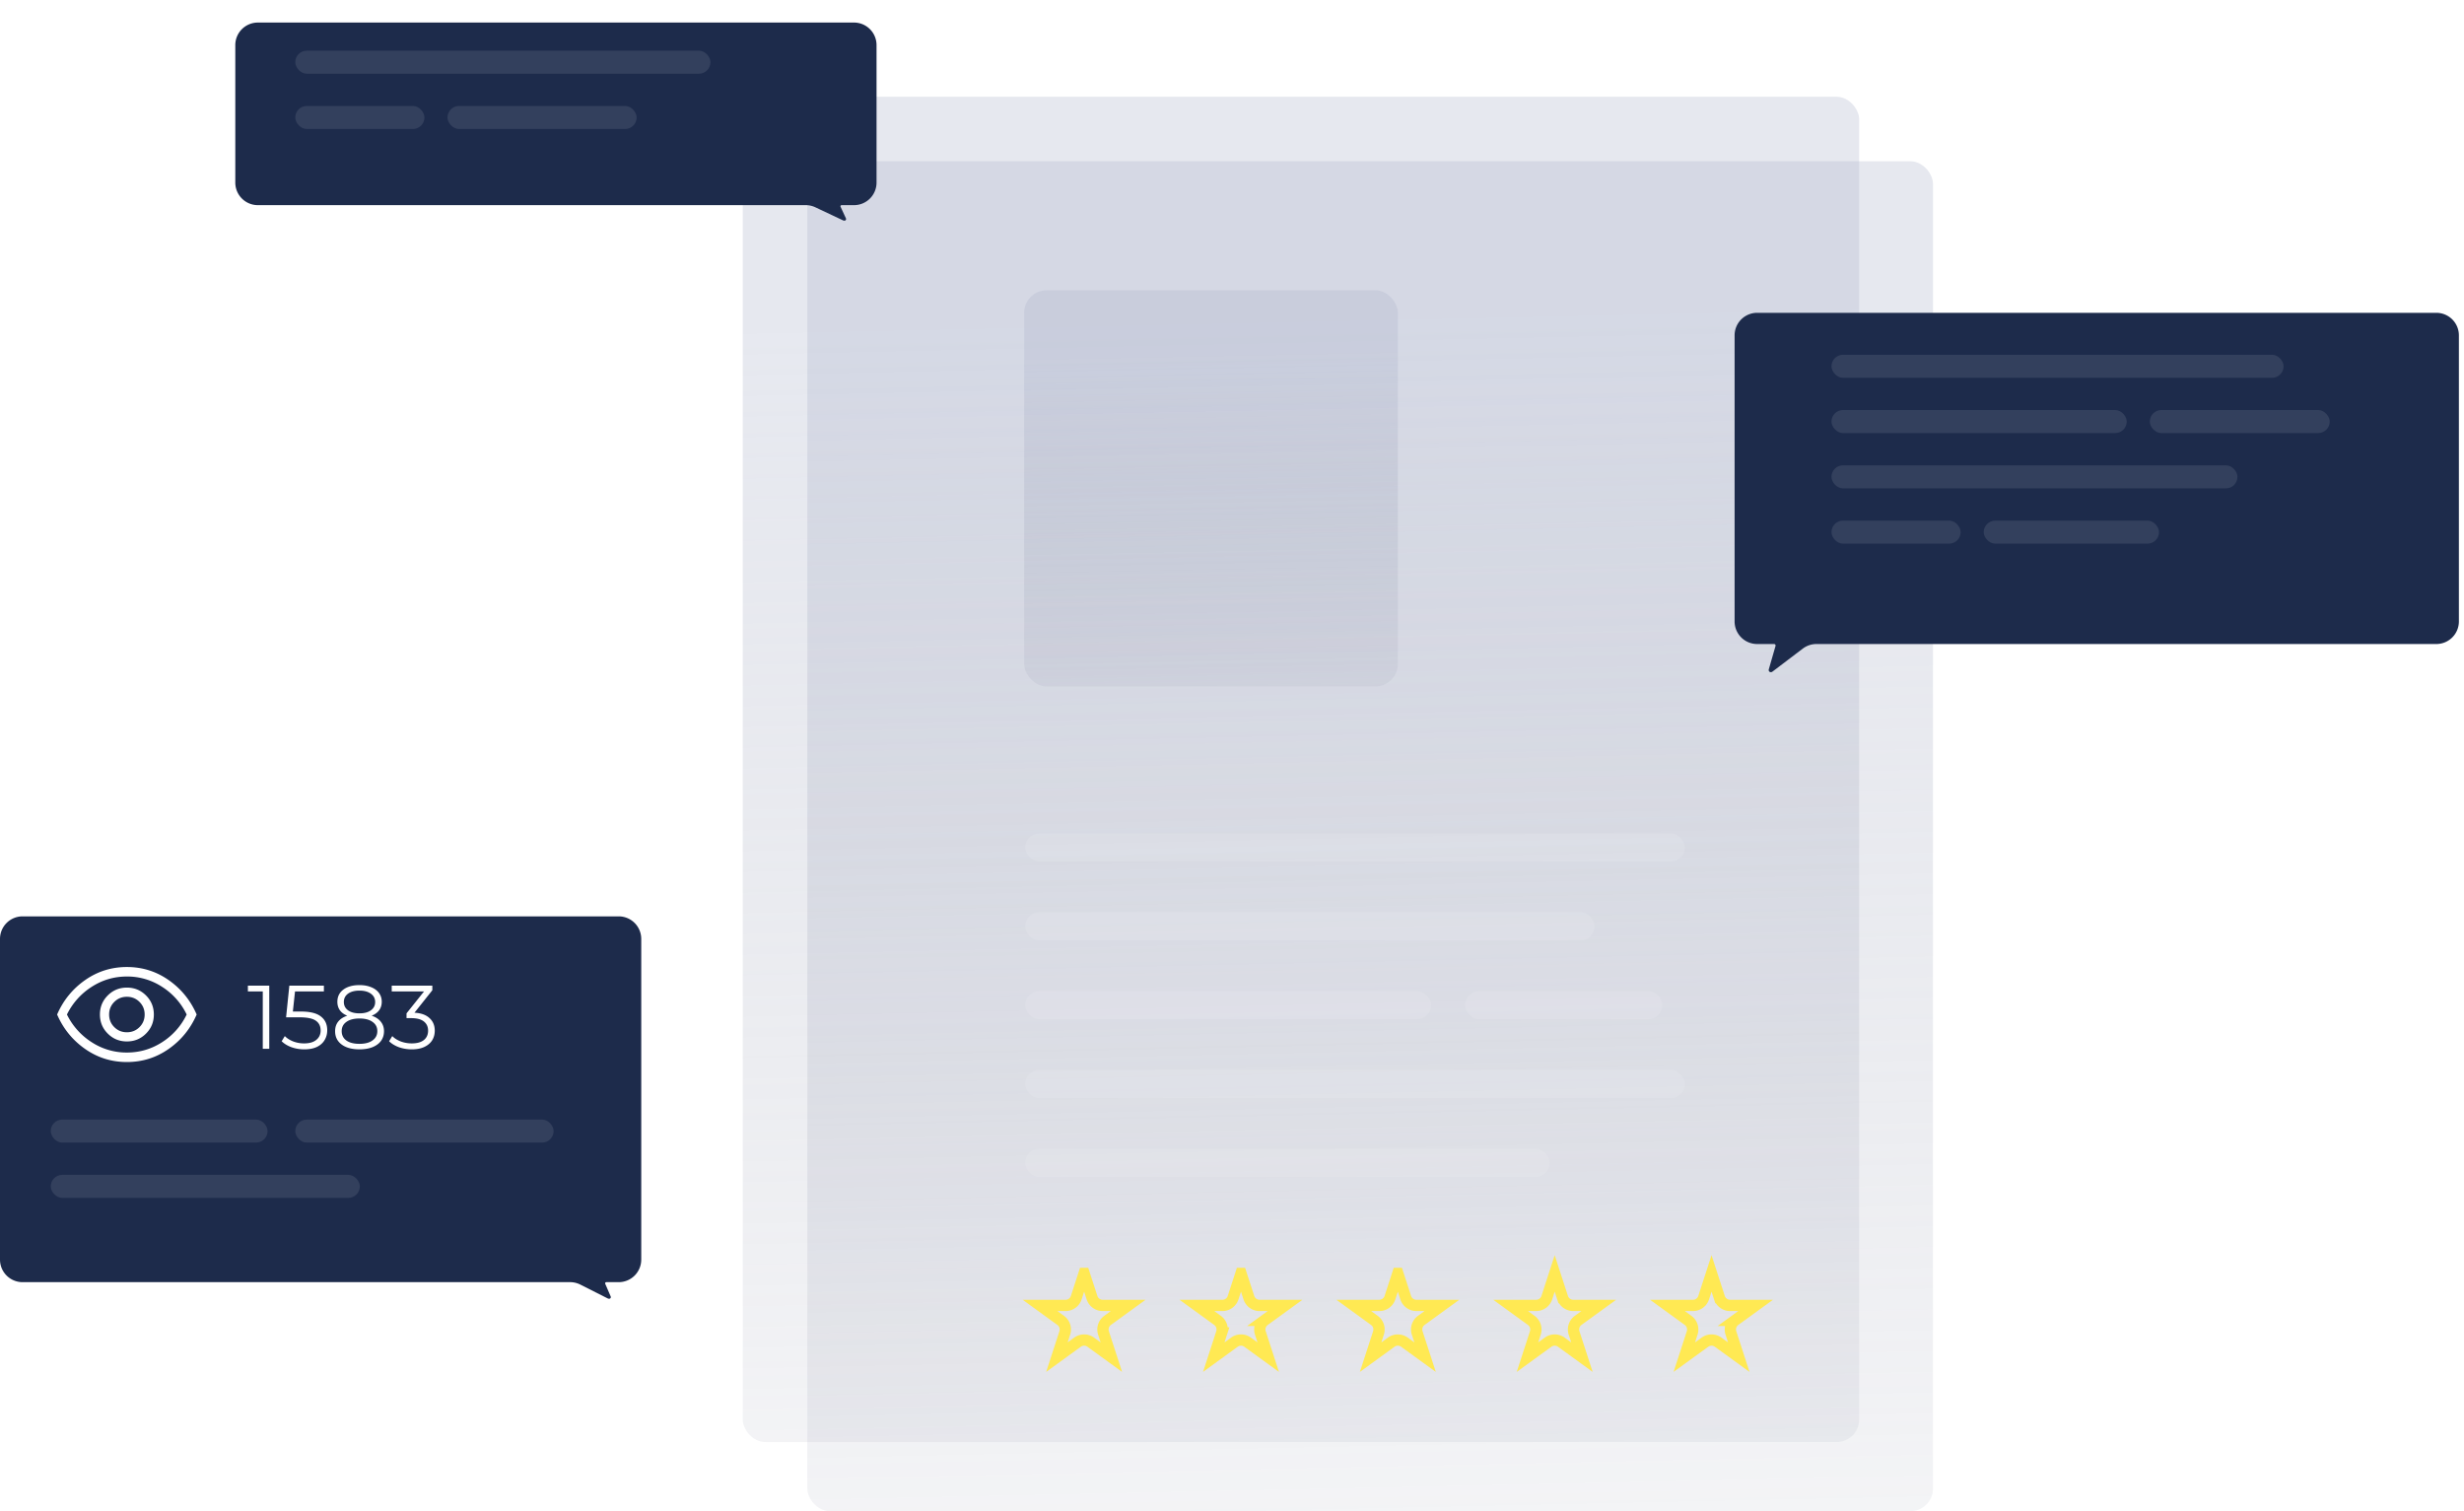 <svg width="437" height="268" fill="none" xmlns="http://www.w3.org/2000/svg"><g clip-path="url(#a)"><rect x="143.184" y="28.598" width="199.636" height="239.402" rx="4" fill="url(#b)" fill-opacity=".3"/><rect x="131.73" y="17.158" width="198" height="238.585" rx="4" fill="url(#c)" fill-opacity=".3"/><rect x="181.641" y="51.476" width="66.273" height="70.268" rx="4" fill="url(#d)" fill-opacity=".3"/><rect x="181.82" y="147.8" width="117" height="4.993" rx="2.497" fill="#fff" fill-opacity=".1"/><rect x="181.82" y="189.742" width="117" height="4.993" rx="2.497" fill="#fff" fill-opacity=".1"/><rect x="181.82" y="161.781" width="101" height="4.993" rx="2.497" fill="#fff" fill-opacity=".1"/><rect x="181.82" y="203.724" width="93" height="4.993" rx="2.497" fill="#fff" fill-opacity=".1"/><rect x="181.82" y="175.761" width="72" height="4.993" rx="2.497" fill="#fff" fill-opacity=".1"/><rect x="259.82" y="175.761" width="35" height="4.993" rx="2.497" fill="#fff" fill-opacity=".1"/><g filter="url(#e)"><path d="M41.73 4a4 4 0 0 1 4-4h105.728a4 4 0 0 1 4 4v24.382a4 4 0 0 1-4 4h-2.195a.203.203 0 0 0-.184.288l.951 2.06a.285.285 0 0 1-.259.404.63.63 0 0 1-.27-.06l-4.889-2.31a4.002 4.002 0 0 0-1.708-.382H45.731a4 4 0 0 1-4-4V4Z" fill="#1D2B4B"/></g><g filter="url(#f)"><path d="M436.094 55.476a4 4 0 0 0-4-4H311.639a4 4 0 0 0-4 4v50.738a4 4 0 0 0 4 4h2.997a.27.27 0 0 1 .26.345l-1.198 4.165a.379.379 0 0 0 .364.483.476.476 0 0 0 .288-.097l5.384-4.083a4.001 4.001 0 0 1 2.417-.813h109.943a4 4 0 0 0 4-4V55.476Z" fill="#1D2B4B"/></g><rect x="324.82" y="62.915" width="80.182" height="4.085" rx="2.043" fill="#33405D"/><rect x="324.82" y="72.719" width="52.364" height="4.085" rx="2.043" fill="#33405D"/><rect x="381.277" y="72.719" width="31.909" height="4.085" rx="2.043" fill="#33405D"/><rect x="324.82" y="82.524" width="72" height="4.085" rx="2.043" fill="#33405D"/><rect x="324.82" y="92.329" width="22.909" height="4.085" rx="2.043" fill="#33405D"/><rect x="351.82" y="92.329" width="31.091" height="4.085" rx="2.043" fill="#33405D"/><rect x="52.367" y="8.988" width="73.636" height="4.085" rx="2.043" fill="#33405D"/><rect x="52.367" y="18.793" width="22.909" height="4.085" rx="2.043" fill="#33405D"/><rect x="79.367" y="18.793" width="33.545" height="4.085" rx="2.043" fill="#33405D"/><g filter="url(#g)"><path d="M0 162.512a4 4 0 0 1 4-4h105.727a4 4 0 0 1 4 4v56.873a4 4 0 0 1-4 4h-2.194a.208.208 0 0 0-.192.291l.968 2.245a.292.292 0 0 1-.268.408.595.595 0 0 1-.269-.064l-4.851-2.45a3.993 3.993 0 0 0-1.804-.43H4a4 4 0 0 1-4-4v-56.873Z" fill="#1D2B4B"/></g><path d="M47.756 174.8V186h-1.152v-10.176h-2.64V174.8h3.792Zm5.622 4.592c1.62 0 2.8.293 3.536.88.746.576 1.12 1.387 1.12 2.432 0 .651-.155 1.232-.464 1.744-.3.512-.752.917-1.36 1.216-.608.288-1.355.432-2.24.432-.8 0-1.563-.128-2.288-.384-.715-.267-1.291-.619-1.728-1.056l.56-.912c.373.384.864.699 1.472.944a5.412 5.412 0 0 0 1.968.352c.928 0 1.642-.208 2.144-.624.512-.416.768-.971.768-1.664 0-.768-.288-1.349-.864-1.744-.566-.395-1.526-.592-2.88-.592h-2.384l.576-5.616h6.128v1.024h-5.12l-.384 3.568h1.44Zm12.534.736c.704.235 1.243.587 1.616 1.056.384.469.576 1.035.576 1.696 0 .651-.176 1.221-.528 1.712-.352.48-.859.853-1.52 1.12-.65.256-1.419.384-2.304.384-1.344 0-2.4-.288-3.168-.864-.768-.576-1.152-1.36-1.152-2.352 0-.672.181-1.237.544-1.696.373-.469.912-.821 1.616-1.056-.576-.224-1.013-.544-1.312-.96-.299-.427-.448-.928-.448-1.504 0-.907.352-1.627 1.056-2.16.715-.533 1.67-.8 2.864-.8.79 0 1.477.123 2.064.368.597.235 1.061.576 1.392 1.024.33.448.496.971.496 1.568 0 .576-.155 1.077-.464 1.504-.31.416-.752.736-1.328.96Zm-4.928-2.432c0 .619.245 1.109.736 1.472.49.363 1.168.544 2.032.544.864 0 1.541-.181 2.032-.544.501-.363.752-.848.752-1.456 0-.629-.256-1.125-.768-1.488-.501-.363-1.173-.544-2.016-.544-.853 0-1.53.181-2.032.544-.49.363-.736.853-.736 1.472Zm2.768 7.424c.992 0 1.765-.203 2.32-.608.565-.405.848-.955.848-1.648s-.283-1.237-.848-1.632c-.555-.405-1.328-.608-2.32-.608-.981 0-1.755.203-2.32.608-.555.395-.832.939-.832 1.632 0 .704.277 1.259.832 1.664.555.395 1.328.592 2.32.592Zm9.755-5.52c1.173.064 2.064.384 2.672.96.619.565.928 1.307.928 2.224 0 .64-.154 1.211-.464 1.712-.31.491-.768.88-1.376 1.168-.608.288-1.35.432-2.224.432-.81 0-1.579-.128-2.304-.384-.715-.267-1.29-.619-1.728-1.056l.56-.912c.374.384.87.699 1.488.944a5.54 5.54 0 0 0 1.984.352c.917 0 1.627-.197 2.128-.592.501-.405.752-.96.752-1.664 0-.693-.25-1.237-.752-1.632-.501-.395-1.259-.592-2.272-.592h-.8v-.848l3.104-3.888h-5.728V174.8h7.2v.816l-3.168 3.984Z" fill="#fff"/><rect x="9" y="198.549" width="38.455" height="4.085" rx="2.043" fill="#fff" fill-opacity=".1"/><rect x="52.367" y="198.549" width="45.818" height="4.085" rx="2.043" fill="#fff" fill-opacity=".1"/><rect x="9" y="208.354" width="54.818" height="4.085" rx="2.043" fill="#fff" fill-opacity=".1"/><path d="m192.275 225.839 1.396 4.291a2 2 0 0 0 1.902 1.381h4.515l-3.651 2.649a2 2 0 0 0-.727 2.237l1.395 4.287-3.656-2.652a2 2 0 0 0-2.349 0l-3.655 2.652 1.395-4.287a2 2 0 0 0-.728-2.237l-3.65-2.649h4.515a2 2 0 0 0 1.902-1.381l1.396-4.291ZM220.095 225.839l1.396 4.291a2 2 0 0 0 1.902 1.381h4.515l-3.65 2.649a2 2 0 0 0-.728 2.237l1.395 4.287-3.655-2.652a2 2 0 0 0-2.349 0l-3.656 2.652 1.395-4.287a2 2 0 0 0-.727-2.237l-3.651-2.649h4.515a2 2 0 0 0 1.902-1.381l1.396-4.291ZM247.912 225.839l1.396 4.291a1.999 1.999 0 0 0 1.902 1.381h4.514l-3.65 2.649a1.998 1.998 0 0 0-.727 2.237l1.395 4.287-3.656-2.652a2 2 0 0 0-2.349 0l-3.655 2.652 1.394-4.287a1.998 1.998 0 0 0-.727-2.237l-3.65-2.649h4.515c.866 0 1.634-.557 1.901-1.381l1.397-4.291ZM275.732 225.839l1.396 4.291a2 2 0 0 0 1.902 1.381h4.515l-3.651 2.649a2.001 2.001 0 0 0-.727 2.237l1.395 4.287-3.656-2.652a2 2 0 0 0-2.349 0l-3.655 2.652 1.395-4.287a2 2 0 0 0-.728-2.237l-3.65-2.649h4.515a2 2 0 0 0 1.902-1.381l1.396-4.291ZM303.548 225.839l1.396 4.291a2 2 0 0 0 1.902 1.381h4.515l-3.65 2.649a1.998 1.998 0 0 0-.727 2.237l1.394 4.287-3.655-2.652a2 2 0 0 0-2.349 0l-3.656 2.652 1.395-4.287a2 2 0 0 0-.727-2.237l-3.651-2.649h4.515c.867 0 1.634-.557 1.902-1.381l1.396-4.291Z" stroke="#FFE953" stroke-width="2"/><path d="M22.504 184.695c1.331 0 2.46-.464 3.389-1.391.928-.926 1.392-2.055 1.392-3.384 0-1.329-.464-2.458-1.392-3.385-.928-.926-2.058-1.39-3.39-1.39-1.33 0-2.46.464-3.388 1.39-.928.927-1.392 2.056-1.392 3.385 0 1.329.464 2.458 1.392 3.384.928.927 2.058 1.391 3.389 1.391Zm0-1.629c-.881 0-1.627-.305-2.236-.913-.61-.609-.914-1.353-.914-2.233 0-.88.305-1.624.914-2.233.61-.608 1.355-.913 2.236-.913.881 0 1.627.305 2.236.913.61.609.914 1.353.914 2.233 0 .88-.305 1.624-.914 2.233-.61.608-1.355.913-2.236.913Zm0 5.28c-2.738 0-5.213-.777-7.425-2.331-2.213-1.554-3.863-3.586-4.95-6.095 1.087-2.509 2.737-4.541 4.95-6.095 2.212-1.554 4.687-2.331 7.425-2.331 2.737 0 5.212.777 7.425 2.331 2.212 1.554 3.862 3.586 4.95 6.095-1.088 2.509-2.738 4.541-4.95 6.095-2.213 1.554-4.688 2.331-7.425 2.331Zm0-1.685c2.269 0 4.355-.613 6.258-1.84a11.94 11.94 0 0 0 4.345-4.901 11.94 11.94 0 0 0-4.345-4.901 11.317 11.317 0 0 0-6.258-1.84c-2.269 0-4.355.613-6.258 1.84a12.14 12.14 0 0 0-4.373 4.901 12.14 12.14 0 0 0 4.373 4.901 11.317 11.317 0 0 0 6.258 1.84Z" fill="#fff"/></g><defs><linearGradient id="b" x1="243.002" y1="68.653" x2="249.06" y2="350.197" gradientUnits="userSpaceOnUse"><stop stop-color="#AEB5CC"/><stop offset="1" stop-color="#5F647E" stop-opacity="0"/></linearGradient><linearGradient id="c" x1="230.73" y1="57.077" x2="236.797" y2="337.659" gradientUnits="userSpaceOnUse"><stop stop-color="#AEB5CC"/><stop offset="1" stop-color="#5F647E" stop-opacity="0"/></linearGradient><linearGradient id="d" x1="214.777" y1="63.233" x2="216.349" y2="145.878" gradientUnits="userSpaceOnUse"><stop stop-color="#AEB5CC"/><stop offset="1" stop-color="#5F647E" stop-opacity="0"/></linearGradient><filter id="e" x="31.73" y="-6" width="133.727" height="55.134" filterUnits="userSpaceOnUse" color-interpolation-filters="sRGB"><feFlood flood-opacity="0" result="BackgroundImageFix"/><feColorMatrix in="SourceAlpha" values="0 0 0 0 0 0 0 0 0 0 0 0 0 0 0 0 0 0 127 0" result="hardAlpha"/><feOffset dy="4"/><feGaussianBlur stdDeviation="5"/><feComposite in2="hardAlpha" operator="out"/><feColorMatrix values="0 0 0 0 0.097 0 0 0 0 0.133 0 0 0 0 0.225 0 0 0 0.14 0"/><feBlend in2="BackgroundImageFix" result="effect1_dropShadow_124_1616"/><feBlend in="SourceGraphic" in2="effect1_dropShadow_124_1616" result="shape"/></filter><filter id="f" x="297.639" y="45.476" width="148.455" height="83.732" filterUnits="userSpaceOnUse" color-interpolation-filters="sRGB"><feFlood flood-opacity="0" result="BackgroundImageFix"/><feColorMatrix in="SourceAlpha" values="0 0 0 0 0 0 0 0 0 0 0 0 0 0 0 0 0 0 127 0" result="hardAlpha"/><feOffset dy="4"/><feGaussianBlur stdDeviation="5"/><feComposite in2="hardAlpha" operator="out"/><feColorMatrix values="0 0 0 0 0.097 0 0 0 0 0.133 0 0 0 0 0.225 0 0 0 0.14 0"/><feBlend in2="BackgroundImageFix" result="effect1_dropShadow_124_1616"/><feBlend in="SourceGraphic" in2="effect1_dropShadow_124_1616" result="shape"/></filter><filter id="g" x="-10" y="152.512" width="133.727" height="87.817" filterUnits="userSpaceOnUse" color-interpolation-filters="sRGB"><feFlood flood-opacity="0" result="BackgroundImageFix"/><feColorMatrix in="SourceAlpha" values="0 0 0 0 0 0 0 0 0 0 0 0 0 0 0 0 0 0 127 0" result="hardAlpha"/><feOffset dy="4"/><feGaussianBlur stdDeviation="5"/><feComposite in2="hardAlpha" operator="out"/><feColorMatrix values="0 0 0 0 0.097 0 0 0 0 0.133 0 0 0 0 0.225 0 0 0 0.14 0"/><feBlend in2="BackgroundImageFix" result="effect1_dropShadow_124_1616"/><feBlend in="SourceGraphic" in2="effect1_dropShadow_124_1616" result="shape"/></filter><clipPath id="a"><path fill="#fff" d="M0 0h437v268H0z"/></clipPath></defs></svg>
